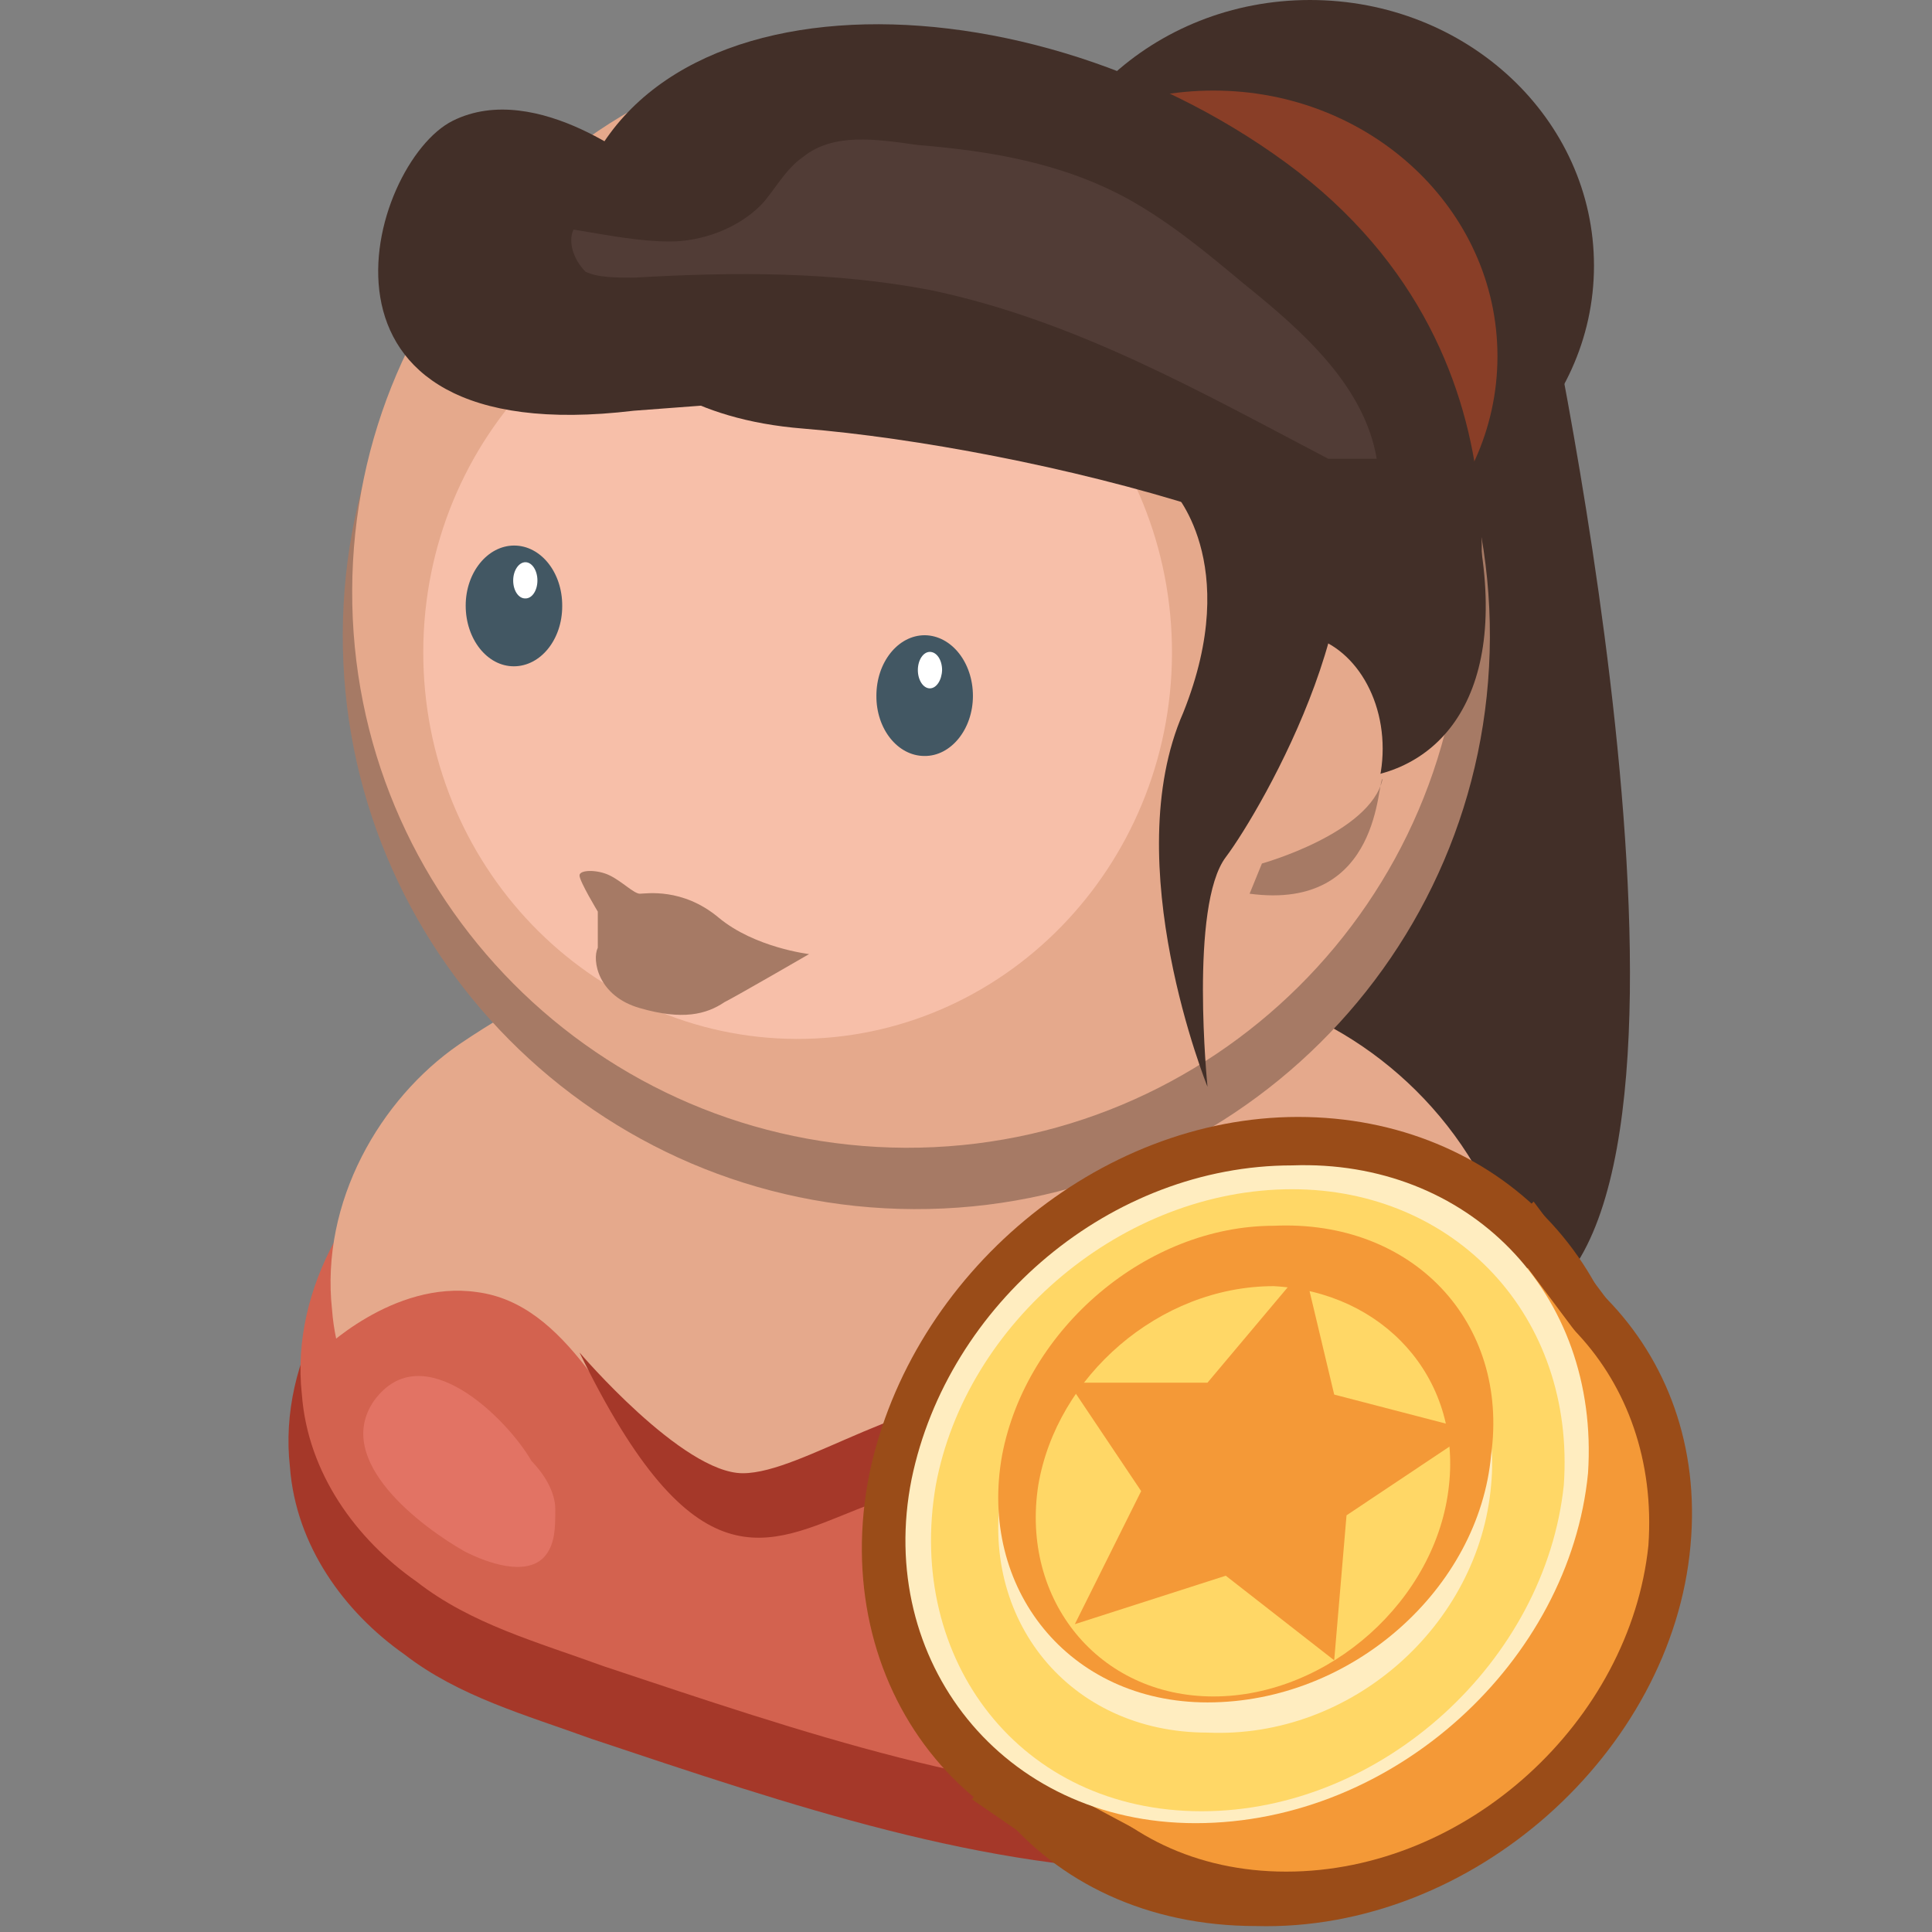<?xml version="1.0" encoding="UTF-8"?>
<svg xmlns="http://www.w3.org/2000/svg" xmlns:xlink="http://www.w3.org/1999/xlink" width="24px" height="24px" viewBox="0 0 24 24" version="1.1">
  <rect x="0" y="0" width="24" height="24" fill="#808080" stroke="none"/>
  <g id="surface1">
    <path style=" stroke:none;fill-rule:nonzero;fill:rgb(25.882%,18.431%,15.686%);fill-opacity:1;" d="M 19.125 3.227 C 19.125 3.227 21.602 14.324 19.199 16.125 C 16.801 17.926 14.625 19.199 14.625 19.199 L 12.074 17.852 L 11.852 13.352 Z M 19.125 3.227 "></path>
    <path style=" stroke:none;fill-rule:nonzero;fill:rgb(25.882%,18.431%,15.686%);fill-opacity:1;" d="M 19.801 3.301 C 19.801 1.477 18.223 0 16.273 0 C 14.328 0 12.75 1.477 12.75 3.301 C 12.75 5.121 14.328 6.602 16.273 6.602 C 18.223 6.602 19.801 5.121 19.801 3.301 Z M 19.801 3.301 "></path>
    <path style=" stroke:none;fill-rule:nonzero;fill:rgb(53.725%,24.314%,15.294%);fill-opacity:1;" d="M 18.602 4.426 C 18.602 2.602 17.023 1.125 15.074 1.125 C 13.129 1.125 11.551 2.602 11.551 4.426 C 11.551 6.246 13.129 7.727 15.074 7.727 C 17.023 7.727 18.602 6.246 18.602 4.426 Z M 18.602 4.426 "></path>
    <path style=" stroke:none;fill-rule:nonzero;fill:rgb(64.706%,21.961%,16.078%);fill-opacity:1;" d="M 15.898 14.324 C 17.324 14.773 18.676 15.977 19.125 17.625 C 19.574 19.352 18.977 21.449 17.625 22.352 C 16.801 23.102 15.75 23.25 14.699 23.25 C 12.227 23.25 9.824 22.426 7.352 21.602 C 6.523 21.301 5.699 21.074 5.023 20.551 C 4.273 20.023 3.676 19.199 3.602 18.227 C 3.449 16.875 4.273 15.602 5.25 14.926 C 7.051 13.801 8.926 13.273 10.801 13.273 C 12.375 13.273 14.398 13.801 15.898 14.324 Z M 15.898 14.324 "></path>
    <path style=" stroke:none;fill-rule:nonzero;fill:rgb(82.745%,38.431%,30.98%);fill-opacity:1;" d="M 16.051 13.5 C 17.477 13.949 18.824 15.148 19.273 16.801 C 19.727 18.523 19.125 20.625 17.773 21.523 C 16.875 22.125 15.824 22.352 14.852 22.352 C 12.375 22.352 9.977 21.523 7.5 20.699 C 6.676 20.398 5.852 20.176 5.176 19.648 C 4.426 19.125 3.824 18.301 3.75 17.324 C 3.602 15.977 4.426 14.699 5.398 14.023 C 7.199 12.898 9.074 12.375 10.949 12.375 C 12.602 12.375 14.551 12.977 16.051 13.5 Z M 16.051 13.5 "></path>
    <path style=" stroke:none;fill-rule:nonzero;fill:rgb(89.804%,66.275%,54.902%);fill-opacity:1;" d="M 15.824 12.449 C 17.176 12.898 18.449 14.102 18.824 15.75 C 19.273 17.477 18.676 19.574 17.398 20.477 C 16.574 21.074 15.602 21.301 14.625 21.301 C 12.301 21.301 10.051 20.477 7.727 19.648 C 6.977 19.352 6.148 19.125 5.477 18.602 C 4.801 18.074 4.199 17.25 4.125 16.273 C 3.977 14.926 4.727 13.648 5.699 12.977 C 7.352 11.852 9.148 11.324 10.875 11.324 C 12.523 11.324 14.398 11.926 15.824 12.449 Z M 15.824 12.449 "></path>
    <path style=" stroke:none;fill-rule:nonzero;fill:rgb(96.863%,74.902%,66.275%);fill-opacity:1;" d="M 15.852 14.973 C 14.828 14.641 13.602 15.586 13.117 17.082 C 12.633 18.578 13.07 20.062 14.094 20.395 C 15.117 20.727 16.34 19.781 16.828 18.285 C 17.312 16.789 16.875 15.305 15.852 14.973 Z M 15.852 14.973 "></path>
    <path style=" stroke:none;fill-rule:nonzero;fill:rgb(65.098%,47.843%,39.608%);fill-opacity:1;" d="M 11.41 0.77 C 7.473 0.758 4.273 3.934 4.258 7.871 C 4.242 11.805 7.422 15.008 11.355 15.02 C 15.293 15.035 18.492 11.855 18.508 7.922 C 18.523 3.984 15.344 0.785 11.41 0.77 Z M 11.41 0.77 "></path>
    <path style=" stroke:none;fill-rule:nonzero;fill:rgb(89.804%,66.275%,54.902%);fill-opacity:1;" d="M 11.297 0.457 C 7.488 0.445 4.387 3.523 4.375 7.332 C 4.359 11.145 7.438 14.242 11.25 14.258 C 15.059 14.27 18.16 11.191 18.172 7.383 C 18.188 3.57 15.109 0.473 11.297 0.457 Z M 11.297 0.457 "></path>
    <path style=" stroke:none;fill-rule:nonzero;fill:rgb(89.804%,66.275%,54.902%);fill-opacity:1;" d="M 11.715 0.566 C 8.152 0.555 5.254 3.5 5.242 7.145 C 5.23 10.789 8.105 13.754 11.668 13.766 C 15.23 13.781 18.129 10.836 18.141 7.191 C 18.156 3.547 15.277 0.582 11.715 0.566 Z M 11.715 0.566 "></path>
    <path style=" stroke:none;fill-rule:nonzero;fill:rgb(96.863%,74.902%,66.275%);fill-opacity:1;" d="M 9.926 3.305 C 7.355 3.297 5.266 5.438 5.258 8.09 C 5.25 10.738 7.324 12.895 9.891 12.906 C 12.457 12.914 14.547 10.773 14.559 8.121 C 14.566 5.473 12.492 3.312 9.926 3.305 Z M 9.926 3.305 "></path>
    <path style=" stroke:none;fill-rule:nonzero;fill:rgb(25.882%,34.118%,38.824%);fill-opacity:1;" d="M 11.488 7.891 C 11.156 7.891 10.887 8.227 10.887 8.641 C 10.883 9.055 11.152 9.391 11.484 9.391 C 11.812 9.395 12.086 9.059 12.086 8.645 C 12.086 8.23 11.82 7.895 11.488 7.891 Z M 11.488 7.891 "></path>
    <path style=" stroke:none;fill-rule:nonzero;fill:rgb(100%,100%,100%);fill-opacity:1;" d="M 11.551 8.098 C 11.469 8.098 11.402 8.199 11.402 8.324 C 11.402 8.449 11.469 8.551 11.551 8.551 C 11.633 8.551 11.699 8.449 11.703 8.324 C 11.703 8.199 11.637 8.098 11.551 8.098 Z M 11.551 8.098 "></path>
    <path style=" stroke:none;fill-rule:nonzero;fill:rgb(25.882%,34.118%,38.824%);fill-opacity:1;" d="M 6.387 6.777 C 6.059 6.777 5.785 7.109 5.785 7.523 C 5.785 7.938 6.051 8.277 6.383 8.277 C 6.715 8.277 6.984 7.945 6.984 7.531 C 6.988 7.113 6.719 6.777 6.387 6.777 Z M 6.387 6.777 "></path>
    <path style=" stroke:none;fill-rule:nonzero;fill:rgb(100%,100%,100%);fill-opacity:1;" d="M 6.527 6.984 C 6.445 6.984 6.375 7.086 6.375 7.211 C 6.375 7.336 6.441 7.434 6.523 7.434 C 6.609 7.438 6.676 7.336 6.676 7.211 C 6.676 7.086 6.609 6.984 6.527 6.984 Z M 6.527 6.984 "></path>
    <path style=" stroke:none;fill-rule:nonzero;fill:rgb(65.098%,47.843%,39.608%);fill-opacity:1;" d="M 10.051 11.852 C 10.051 11.852 9.375 11.773 8.926 11.398 C 8.477 11.023 8.023 11.102 7.949 11.102 C 7.875 11.102 7.727 10.949 7.574 10.875 C 7.426 10.801 7.199 10.801 7.199 10.875 C 7.199 10.949 7.426 11.324 7.426 11.324 L 7.426 11.773 C 7.352 11.926 7.426 12.375 7.949 12.523 C 8.477 12.676 8.773 12.602 9 12.449 C 9.148 12.375 10.051 11.852 10.051 11.852 Z M 10.051 11.852 "></path>
    <path style=" stroke:none;fill-rule:nonzero;fill:rgb(25.882%,18.431%,15.686%);fill-opacity:1;" d="M 7.051 3 C 7.051 3 7.199 5.102 9.977 5.324 C 12.75 5.551 17.699 6.75 18.227 8.324 C 18.227 8.324 19.352 4.5 15.977 2.023 C 12.602 -0.449 7.5 -0.375 7.051 3 Z M 7.051 3 "></path>
    <path style=" stroke:none;fill-rule:nonzero;fill:rgb(25.882%,18.431%,15.686%);fill-opacity:1;" d="M 8.551 2.625 L 8.023 2.102 C 8.023 2.102 6.676 0.977 5.625 1.5 C 4.574 2.023 3.523 5.625 7.875 5.102 L 8.926 5.023 C 8.926 5.023 9 2.926 8.551 2.625 Z M 15 10.574 C 15 10.574 15.523 9.676 16.648 9.676 C 17.773 9.676 18.75 8.773 18.375 6.676 C 18 4.574 15.523 4.352 15.523 4.352 L 15.898 7.199 Z M 15 10.574 "></path>
    <path style=" stroke:none;fill-rule:nonzero;fill:rgb(89.804%,66.275%,54.902%);fill-opacity:1;" d="M 17.176 9.301 C 17.176 8.512 16.672 7.875 16.051 7.875 C 15.43 7.875 14.926 8.512 14.926 9.301 C 14.926 10.086 15.43 10.727 16.051 10.727 C 16.672 10.727 17.176 10.086 17.176 9.301 Z M 17.176 9.301 "></path>
    <path style=" stroke:none;fill-rule:nonzero;fill:rgb(25.882%,18.431%,15.686%);fill-opacity:1;" d="M 14.551 6.074 C 14.551 6.074 15.449 6.977 14.699 8.852 C 13.875 10.727 15 13.5 15 13.5 C 15 13.5 14.773 11.25 15.227 10.648 C 15.676 10.051 17.324 7.199 16.426 5.699 C 15.602 4.273 14.551 6.074 14.551 6.074 Z M 14.551 6.074 "></path>
    <path style=" stroke:none;fill-rule:nonzero;fill:rgb(65.098%,47.843%,39.608%);fill-opacity:1;" d="M 15.523 11.102 L 15.676 10.727 C 15.676 10.727 17.023 10.352 17.176 9.676 C 17.102 9.676 17.176 11.324 15.523 11.102 Z M 15.523 11.102 "></path>
    <path style=" stroke:none;fill-rule:nonzero;fill:rgb(82.745%,38.431%,30.98%);fill-opacity:1;" d="M 3.977 16.801 C 3.977 16.801 4.875 15.898 5.926 16.051 C 7.051 16.199 7.574 17.551 8.398 18.523 C 9.227 19.5 10.574 18.375 10.875 18.301 C 11.176 18.148 12.301 17.551 13.875 18.301 C 15.523 19.051 16.352 21.824 16.352 21.824 C 16.352 21.824 11.477 21.75 8.625 20.852 C 5.773 19.949 4.273 17.926 3.977 16.801 Z M 3.977 16.801 "></path>
    <path style=" stroke:none;fill-rule:nonzero;fill:rgb(88.627%,45.098%,39.216%);fill-opacity:1;" d="M 6.602 18.148 C 6.75 18.301 6.898 18.523 6.898 18.75 C 6.898 18.977 6.898 19.199 6.75 19.352 C 6.523 19.574 6.074 19.426 5.773 19.273 C 5.25 18.977 4.125 18.148 4.648 17.398 C 5.25 16.574 6.301 17.625 6.602 18.148 Z M 13.125 20.102 C 13.273 20.25 13.352 20.477 13.426 20.699 C 13.5 20.926 13.426 21.148 13.273 21.301 C 13.051 21.523 12.602 21.375 12.301 21.227 C 11.773 20.926 10.648 20.102 11.176 19.352 C 11.699 18.602 12.75 19.574 13.125 20.102 Z M 13.125 20.102 "></path>
    <path style=" stroke:none;fill-rule:nonzero;fill:rgb(64.706%,21.961%,16.078%);fill-opacity:1;" d="M 7.199 16.801 C 7.199 16.801 8.477 18.301 9.227 18.301 C 9.977 18.301 11.324 17.25 12.676 17.324 C 14.023 17.398 16.352 18.676 17.023 20.852 L 16.125 21.301 C 16.125 21.301 14.773 18.523 12.676 18.301 C 12.676 18.301 11.773 18.301 10.648 18.75 C 9.523 19.199 8.625 19.727 7.199 16.801 Z M 7.199 16.801 "></path>
    <path style=" stroke:none;fill-rule:nonzero;fill:rgb(31.765%,23.529%,21.176%);fill-opacity:1;" d="M 17.102 5.699 C 16.949 4.801 16.199 4.125 15.449 3.523 C 15 3.148 14.551 2.773 14.023 2.477 C 13.199 2.023 12.301 1.875 11.398 1.801 C 10.875 1.727 10.352 1.648 9.977 1.949 C 9.75 2.102 9.602 2.398 9.449 2.551 C 9.148 2.852 8.699 3 8.324 3 C 7.949 3 7.574 2.926 7.125 2.852 C 7.051 3 7.125 3.227 7.273 3.375 C 7.426 3.449 7.648 3.449 7.875 3.449 C 9.148 3.375 10.352 3.375 11.551 3.602 C 13.352 3.977 14.926 4.875 16.5 5.699 "></path>
    <path style=" stroke:none;fill-rule:nonzero;fill:rgb(60.392%,29.804%,9.412%);fill-opacity:1;" d="M 12.301 22.051 L 12.074 22.352 L 13.273 23.176 L 20.176 16.426 L 19.051 14.926 Z M 12.301 22.051 "></path>
    <path style=" stroke:none;fill-rule:nonzero;fill:rgb(60.392%,29.804%,9.412%);fill-opacity:1;" d="M 20.324 18.301 C 20.102 21 17.625 23.324 14.773 23.25 C 12 23.25 10.273 20.926 10.801 18.301 C 11.324 15.824 13.648 13.875 16.125 13.875 C 18.602 13.875 20.477 15.75 20.324 18.301 Z M 20.324 18.301 "></path>
    <path style=" stroke:none;fill-rule:nonzero;fill:rgb(60.392%,29.804%,9.412%);fill-opacity:1;" d="M 21 19.199 C 20.773 21.75 18.301 24 15.602 23.926 C 12.898 23.926 11.176 21.75 11.699 19.199 C 12.148 16.801 14.477 15 16.949 14.926 C 19.352 14.926 21.227 16.727 21 19.199 Z M 21 19.199 "></path>
    <path style=" stroke:none;fill-rule:nonzero;fill:rgb(95.686%,60%,21.569%);fill-opacity:1;" d="M 13.125 22.199 L 14.25 22.801 L 19.875 16.949 L 18.977 15.75 Z M 13.125 22.199 "></path>
    <path style=" stroke:none;fill-rule:nonzero;fill:rgb(95.686%,60%,21.569%);fill-opacity:1;" d="M 20.477 19.199 C 20.25 21.375 18.227 23.25 15.977 23.25 C 13.727 23.25 12.301 21.375 12.676 19.199 C 13.051 17.176 15 15.523 17.102 15.523 C 19.125 15.523 20.625 17.102 20.477 19.199 Z M 20.477 19.199 "></path>
    <path style=" stroke:none;fill-rule:nonzero;fill:rgb(100%,92.941%,75.294%);fill-opacity:1;" d="M 19.727 18.301 C 19.5 20.625 17.324 22.648 14.852 22.648 C 12.449 22.648 10.875 20.625 11.324 18.375 C 11.773 16.199 13.801 14.477 16.051 14.477 C 18.227 14.398 19.875 16.051 19.727 18.301 Z M 19.727 18.301 "></path>
    <path style=" stroke:none;fill-rule:nonzero;fill:rgb(100%,84.314%,40%);fill-opacity:1;" d="M 19.426 18.449 C 19.199 20.625 17.176 22.5 14.926 22.5 C 12.676 22.5 11.25 20.625 11.625 18.449 C 12 16.426 13.949 14.773 16.051 14.773 C 18.074 14.773 19.574 16.352 19.426 18.449 Z M 19.426 18.449 "></path>
    <path style=" stroke:none;fill-rule:nonzero;fill:rgb(100%,92.941%,75.294%);fill-opacity:1;" d="M 18.523 18.449 C 18.375 20.176 16.801 21.602 15 21.523 C 13.273 21.523 12.148 20.102 12.449 18.449 C 12.75 16.875 14.25 15.602 15.898 15.523 C 17.477 15.602 18.676 16.875 18.523 18.449 Z M 18.523 18.449 "></path>
    <path style=" stroke:none;fill-rule:nonzero;fill:rgb(95.686%,60%,21.569%);fill-opacity:1;" d="M 18.523 18.074 C 18.375 19.727 16.801 21.148 15 21.148 C 13.273 21.148 12.148 19.727 12.449 18.074 C 12.75 16.5 14.25 15.227 15.824 15.227 C 17.551 15.148 18.75 16.426 18.523 18.074 Z M 18.523 18.074 "></path>
    <path style=" stroke:none;fill-rule:nonzero;fill:rgb(100%,84.314%,40%);fill-opacity:1;" d="M 18 18.449 C 17.852 19.875 16.5 21.074 15.074 21.074 C 13.648 21.074 12.676 19.875 12.898 18.449 C 13.125 17.102 14.398 15.977 15.824 15.977 C 17.176 16.051 18.148 17.102 18 18.449 Z M 18 18.449 "></path>
    <path style=" stroke:none;fill-rule:nonzero;fill:rgb(95.686%,60%,21.569%);fill-opacity:1;" d="M 16.199 15.75 L 16.574 17.324 L 18.301 17.773 L 16.727 18.824 L 16.574 20.625 L 15.227 19.574 L 13.352 20.176 L 14.176 18.523 L 13.273 17.176 L 15 17.176 Z M 16.199 15.75 "></path>
  </g>
</svg>

